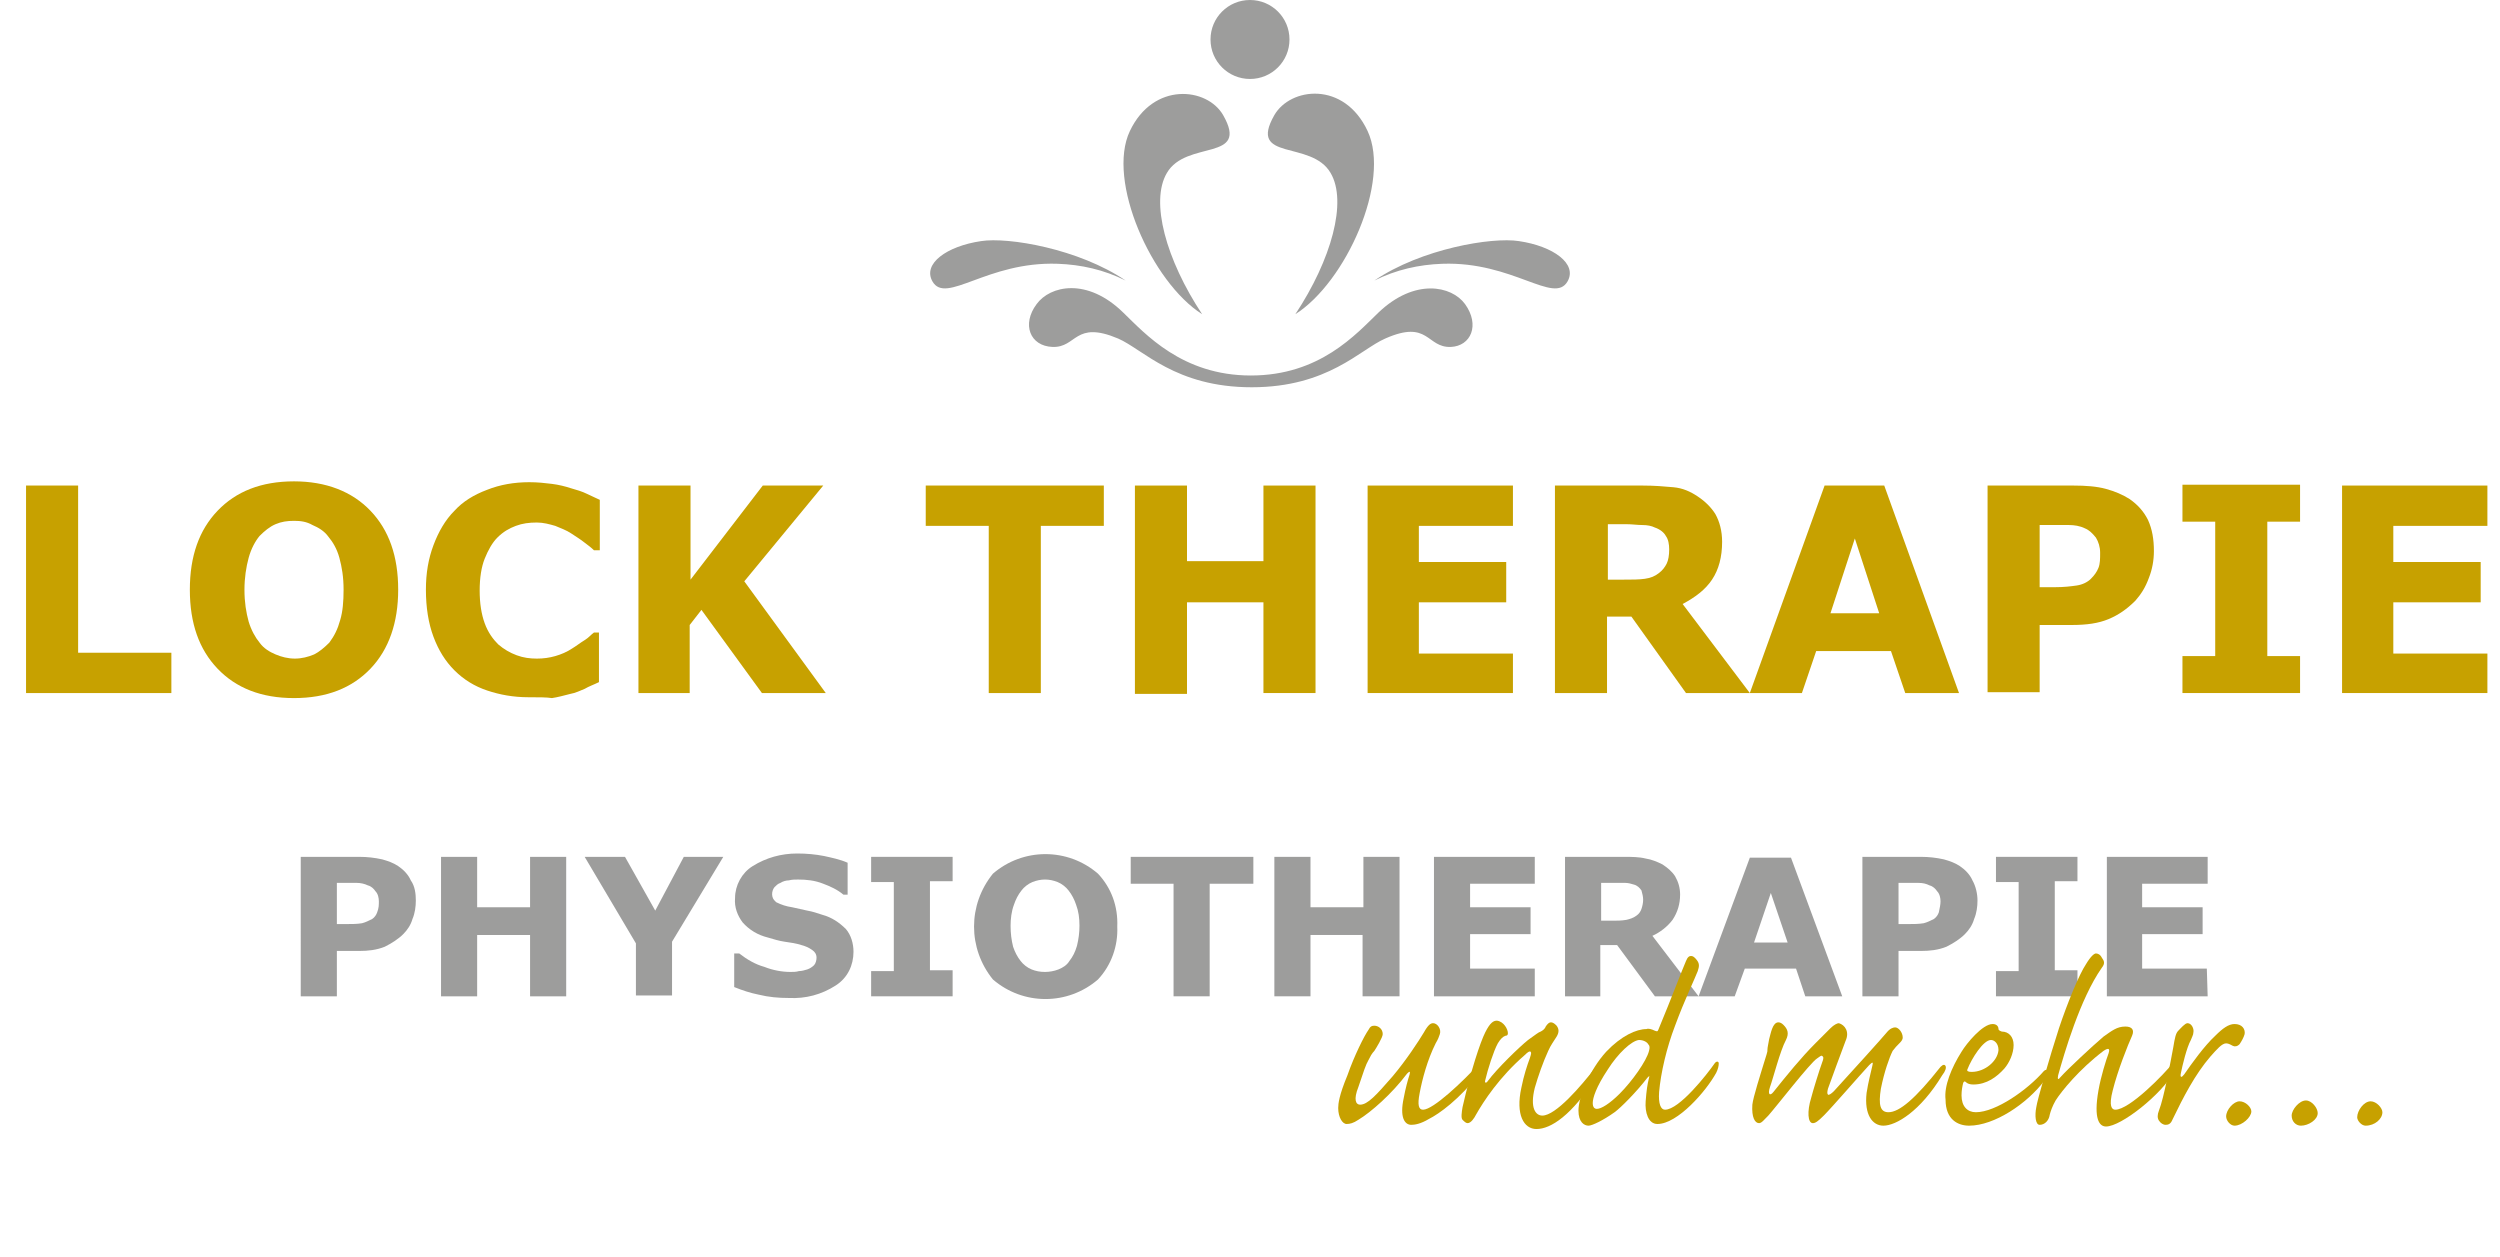 <?xml version="1.0" encoding="utf-8"?>
<!-- Generator: Adobe Illustrator 24.0.1, SVG Export Plug-In . SVG Version: 6.00 Build 0)  -->
<svg version="1.1" id="Ebene_1" xmlns="http://www.w3.org/2000/svg" xmlns:xlink="http://www.w3.org/1999/xlink" x="0px" y="0px"
	 viewBox="0 0 297.6 149.6" style="enable-background:new 0 0 297.6 149.6;" xml:space="preserve">
<style type="text/css">
	.st0{fill:none;}
	.st1{fill:#9D9D9C;}
	.st2{fill:#C7A100;}
	.st3{enable-background:new    ;}
</style>
<line class="st0" x1="2.3" y1="90.6" x2="294.6" y2="90.6"/>

<path class="st1" d="M49.5,107.2c0,0.7-0.1,1.5-0.4,2.2c-0.2,0.7-0.6,1.3-1.1,1.8c-0.6,0.6-1.4,1.1-2.2,1.5c-1,0.4-2,0.5-3,0.5h-2.7
	v5.4h-4.3V102h7c0.9,0,1.8,0.1,2.7,0.3c0.7,0.2,1.3,0.4,1.9,0.8c0.6,0.4,1.2,1,1.5,1.7C49.4,105.5,49.5,106.4,49.5,107.2z
	 M45.1,107.3c0-0.4-0.1-0.9-0.4-1.2c-0.2-0.3-0.5-0.6-0.9-0.7c-0.4-0.2-0.9-0.3-1.3-0.3c-0.4,0-1,0-1.7,0h-0.7v4.9h1.2
	c0.6,0,1.2,0,1.8-0.1c0.4-0.1,0.8-0.3,1.2-0.5c0.3-0.2,0.5-0.5,0.6-0.8C45.1,108.1,45.1,107.7,45.1,107.3z"/>
<path class="st1" d="M67.4,118.6h-4.3v-7.3h-6.3v7.3h-4.3V102h4.3v6h6.3v-6h4.3V118.6z"/>
<path class="st1" d="M86.1,102L80,112.1v6.4h-4.3v-6.2L69.6,102h4.8l3.6,6.4l3.4-6.4H86.1z"/>
<path class="st1" d="M101.6,113.3c0,1.6-0.7,3.1-2.1,4c-1.7,1.1-3.6,1.6-5.6,1.5c-1.2,0-2.4-0.1-3.6-0.4c-1-0.2-1.9-0.5-2.9-0.9v-4
	H88c0.9,0.7,1.9,1.3,3,1.6c1,0.4,2.1,0.6,3.1,0.6c0.3,0,0.7,0,1-0.1c0.3,0,0.7-0.1,1-0.2s0.6-0.3,0.8-0.5c0.2-0.2,0.3-0.6,0.3-0.9
	c0-0.4-0.2-0.7-0.5-0.9c-0.4-0.3-0.9-0.5-1.3-0.6c-0.6-0.2-1.3-0.3-2-0.4s-1.3-0.3-2-0.5c-1.2-0.3-2.2-0.9-3-1.8
	c-0.6-0.8-1-1.8-0.9-2.9c0-1.5,0.8-3,2.1-3.8c1.6-1,3.4-1.5,5.3-1.5c1.1,0,2.2,0.1,3.2,0.3c0.9,0.2,1.9,0.4,2.8,0.8v3.8h-0.5
	c-0.7-0.6-1.6-1-2.4-1.3c-1-0.4-2-0.5-3-0.5c-0.4,0-0.7,0-1.1,0.1c-0.3,0-0.7,0.1-1,0.3c-0.3,0.1-0.5,0.3-0.7,0.5
	c-0.4,0.5-0.4,1.3,0.1,1.7l0.1,0.1c0.6,0.3,1.2,0.5,1.9,0.6l1.8,0.4c0.6,0.1,1.2,0.3,1.8,0.5c1.1,0.3,2,0.9,2.8,1.7
	C101.3,111.3,101.6,112.3,101.6,113.3z"/>
<path class="st1" d="M113.4,118.6h-9.7v-3h2.7V105h-2.7v-3h9.7v2.9h-2.7v10.6h2.7V118.6z"/>
<path class="st1" d="M133,110.3c0.1,2.3-0.7,4.6-2.3,6.3c-3.6,3.1-8.9,3.1-12.5,0c-3-3.7-3-8.9,0-12.6c3.6-3.1,8.9-3.1,12.5,0
	C132.3,105.7,133.1,107.9,133,110.3z M127.3,114.4c0.4-0.5,0.7-1.1,0.9-1.8c0.2-0.8,0.3-1.6,0.3-2.4c0-0.9-0.1-1.7-0.4-2.5
	c-0.2-0.6-0.5-1.2-0.9-1.7c-0.3-0.4-0.8-0.8-1.3-1s-1-0.3-1.5-0.3s-1,0.1-1.5,0.3c-0.5,0.2-1,0.6-1.3,1c-0.4,0.5-0.7,1.1-0.9,1.7
	c-0.3,0.8-0.4,1.7-0.4,2.5c0,0.9,0.1,1.7,0.3,2.5c0.2,0.6,0.5,1.2,0.9,1.7c0.3,0.4,0.8,0.8,1.3,1s1,0.3,1.6,0.3
	c0.5,0,1.1-0.1,1.6-0.3C126.5,115.2,127,114.9,127.3,114.4z"/>
<path class="st1" d="M149.2,105.2H144v13.4h-4.3v-13.4h-5.1V102h14.6V105.2z"/>
<path class="st1" d="M166.5,118.6h-4.3v-7.3H156v7.3h-4.3V102h4.3v6h6.3v-6h4.3v16.6H166.5z"/>
<path class="st1" d="M182.7,118.6h-12V102h12v3.2H175v2.8h7.2v3.2H175v4.1h7.7V118.6z"/>
<path class="st1" d="M202.2,118.6H197l-4.5-6.1h-2v6.1h-4.2V102h7.1c0.8,0,1.7,0,2.5,0.2c0.7,0.1,1.4,0.4,2,0.7
	c0.6,0.4,1.1,0.8,1.5,1.4c0.4,0.7,0.6,1.4,0.6,2.2c0,1.1-0.3,2.1-0.9,3c-0.6,0.8-1.5,1.5-2.4,1.9L202.2,118.6z M195.6,107.1
	c0-0.4-0.1-0.7-0.2-1.1c-0.2-0.3-0.5-0.6-0.9-0.7c-0.3-0.1-0.7-0.2-1-0.2c-0.4,0-0.8,0-1.4,0h-1.5v4.5h1.3c0.6,0,1.1,0,1.7-0.1
	c0.4-0.1,0.8-0.2,1.2-0.5c0.3-0.2,0.5-0.5,0.6-0.8C195.5,107.9,195.6,107.5,195.6,107.1L195.6,107.1z"/>
<path class="st1" d="M219.3,118.6h-4.4l-1.1-3.3h-6.1l-1.2,3.3h-4.3l6.1-16.5h4.9L219.3,118.6z M212.8,112.2l-2-5.9l-2,5.9H212.8z"
	/>
<path class="st1" d="M235.4,107.2c0,0.7-0.1,1.5-0.4,2.2c-0.2,0.7-0.6,1.3-1.1,1.8c-0.6,0.6-1.4,1.1-2.2,1.5c-1,0.4-2,0.5-3,0.5H226
	v5.4h-4.3V102h7c0.9,0,1.8,0.1,2.7,0.3c0.7,0.2,1.3,0.4,1.9,0.8c0.6,0.4,1.2,1,1.5,1.7C235.2,105.5,235.4,106.4,235.4,107.2z
	 M231,107.3c0-0.4-0.1-0.9-0.4-1.2c-0.2-0.3-0.5-0.6-0.9-0.7c-0.4-0.2-0.8-0.3-1.3-0.3c-0.4,0-1,0-1.7,0H226v4.9h1.2
	c0.6,0,1.2,0,1.8-0.1c0.4-0.1,0.8-0.3,1.2-0.5c0.3-0.2,0.5-0.5,0.6-0.8C230.9,108.1,231,107.7,231,107.3z"/>
<path class="st1" d="M247.3,118.6h-9.7v-3h2.7V105h-2.7v-3h9.7v2.9h-2.7v10.6h2.7V118.6z"/>
<path class="st1" d="M262.8,118.6h-12V102h12v3.2H255v2.8h7.2v3.2H255v4.1h7.7L262.8,118.6L262.8,118.6z"/>
<path class="st2" d="M20.3,82.5H3.1V57.8h6.2v19.9h11.1v4.8H20.3z"/>
<path class="st2" d="M47.4,70.2c0,3.9-1.1,7.1-3.3,9.4s-5.2,3.5-9.1,3.5s-6.9-1.2-9.1-3.5s-3.3-5.4-3.3-9.4s1.1-7.1,3.3-9.4
	c2.2-2.3,5.2-3.5,9.1-3.5c3.8,0,6.9,1.2,9.1,3.5C46.3,63.1,47.4,66.2,47.4,70.2z M39.2,76.5c0.6-0.8,1-1.6,1.3-2.7
	c0.3-1,0.4-2.2,0.4-3.6c0-1.5-0.2-2.7-0.5-3.8s-0.8-1.9-1.3-2.5c-0.5-0.7-1.2-1.1-1.9-1.4C36.5,62.1,35.8,62,35,62s-1.5,0.1-2.2,0.4
	c-0.7,0.3-1.3,0.8-1.9,1.4c-0.5,0.6-1,1.5-1.3,2.6s-0.5,2.4-0.5,3.8c0,1.5,0.2,2.7,0.5,3.8c0.3,1,0.8,1.9,1.3,2.5
	c0.5,0.7,1.2,1.1,1.9,1.4s1.5,0.5,2.3,0.5s1.6-0.2,2.3-0.5C38,77.6,38.6,77.1,39.2,76.5z"/>
<path class="st2" d="M62.9,83c-1.8,0-3.4-0.3-4.9-0.8s-2.8-1.3-3.9-2.4c-1.1-1.1-1.9-2.4-2.5-4s-0.9-3.5-0.9-5.6
	c0-2,0.3-3.7,0.9-5.3s1.4-3,2.5-4.1c1-1.1,2.3-1.9,3.9-2.5c1.5-0.6,3.2-0.9,5-0.9c1,0,1.9,0.1,2.7,0.2c0.8,0.1,1.6,0.3,2.2,0.5
	c0.7,0.2,1.4,0.4,2,0.7s1.1,0.5,1.5,0.7v6h-0.7c-0.3-0.3-0.7-0.6-1.1-0.9c-0.5-0.4-1-0.7-1.6-1.1c-0.6-0.4-1.2-0.6-1.9-0.9
	c-0.7-0.2-1.4-0.4-2.2-0.4c-0.9,0-1.7,0.1-2.5,0.4c-0.8,0.3-1.5,0.7-2.2,1.4c-0.6,0.6-1.1,1.5-1.5,2.5s-0.6,2.3-0.6,3.8
	s0.2,2.8,0.6,3.9s1,1.9,1.6,2.5c0.7,0.6,1.4,1,2.2,1.3s1.6,0.4,2.4,0.4c0.8,0,1.5-0.1,2.2-0.3c0.7-0.2,1.4-0.5,2-0.9
	c0.5-0.3,1-0.7,1.5-1s0.8-0.7,1.1-0.9h0.6v5.9c-0.6,0.3-1.2,0.5-1.7,0.8c-0.5,0.2-1.1,0.5-1.7,0.6c-0.8,0.2-1.5,0.4-2.2,0.5
	C65.1,83,64.1,83,62.9,83z"/>
<path class="st2" d="M98.3,82.5h-7.6l-7.2-9.9l-1.4,1.8v8.1H76V57.8h6.2V69l8.6-11.2H98l-9.4,11.4L98.3,82.5z"/>
<path class="st2" d="M131.4,62.6h-7.5v19.9h-6.2V62.6h-7.5v-4.8h21.2V62.6z"/>
<path class="st2" d="M156.6,82.5h-6.2V71.7h-9.1v10.9h-6.2V57.8h6.2v9h9.1v-9h6.2V82.5z"/>
<path class="st2" d="M180.1,82.5h-17.3V57.8h17.3v4.8h-11.2v4.3h10.4v4.8h-10.4v6.1h11.2V82.5z"/>
<path class="st2" d="M208.3,82.5h-7.6l-6.5-9.1h-2.9v9.1h-6.2V57.8h10.4c1.4,0,2.6,0.1,3.7,0.2s2,0.5,2.9,1.1s1.6,1.3,2.1,2.1
	c0.5,0.9,0.8,2,0.8,3.3c0,1.8-0.4,3.3-1.2,4.5s-2,2.1-3.5,2.9L208.3,82.5z M198.7,65.4c0-0.6-0.1-1.2-0.4-1.6
	c-0.2-0.4-0.7-0.8-1.3-1c-0.4-0.2-0.9-0.3-1.5-0.3s-1.2-0.1-1.9-0.1h-2.2V69h1.9c1,0,1.8,0,2.5-0.1s1.2-0.3,1.7-0.7
	c0.4-0.3,0.7-0.7,0.9-1.1C198.6,66.7,198.7,66.1,198.7,65.4z"/>
<path class="st2" d="M233.2,82.5h-6.4l-1.7-5h-8.9l-1.7,5h-6.2l8.9-24.7h7.1L233.2,82.5z M223.7,73l-2.9-8.9l-2.9,8.9H223.7z"/>
<path class="st2" d="M256.4,65.6c0,1.1-0.2,2.2-0.6,3.2c-0.4,1.1-0.9,1.9-1.6,2.7c-1,1-2,1.7-3.2,2.2s-2.6,0.7-4.4,0.7h-3.8v8h-6.2
	V57.8h10.2c1.5,0,2.8,0.1,3.9,0.4s2,0.7,2.8,1.2c1,0.7,1.7,1.5,2.2,2.5C256.2,63,256.4,64.2,256.4,65.6z M250,65.8
	c0-0.7-0.2-1.3-0.5-1.8c-0.4-0.5-0.8-0.9-1.3-1.1c-0.6-0.3-1.3-0.4-1.9-0.4c-0.6,0-1.4,0-2.4,0h-1.1v7.4h1.8c1.1,0,1.9-0.1,2.6-0.2
	c0.7-0.1,1.3-0.4,1.7-0.8s0.7-0.8,0.9-1.3S250,66.5,250,65.8z"/>
<path class="st2" d="M273.8,82.5h-14v-4.4h3.9v-16h-3.9v-4.4h14v4.4h-3.9v16h3.9V82.5z"/>
<path class="st2" d="M296.1,82.5h-17.3V57.8h17.3v4.8h-11.2v4.3h10.4v4.8h-10.4v6.1h11.2V82.5z"/>
<path class="st1" d="M174.4,36.2c-1.6-2.2-6-3.1-10.3,1c-2.7,2.6-7,7.5-15.2,7.5s-12.6-5-15.2-7.5c-4.3-4.2-8.7-3.2-10.3-1
	c-1.8,2.4-0.8,5,1.9,5.1c2.9,0.1,2.6-3.2,7.8-1c3,1.3,6.8,5.8,15.9,5.8s12.9-4.5,15.9-5.8c5.2-2.3,4.9,1.1,7.8,1
	C175.1,41.2,176.2,38.7,174.4,36.2z"/>
<path class="st1" d="M163.6,33.4c5.6-3.8,14-5.2,17.2-4.7c4.1,0.6,7,2.7,5.8,4.8c-1.6,2.8-6.5-2.4-14.9-2.1
	C168.9,31.5,166.2,32.1,163.6,33.4z"/>
<path class="st1" d="M154.2,37.4c6-3.8,11.4-15.8,8.6-21.8s-9.2-5.2-11.1-1.9c-3.2,5.6,4.4,2.9,6.7,6.9
	C160.4,24,158.5,30.9,154.2,37.4z"/>
<path class="st1" d="M134,33.4c-5.6-3.8-14-5.2-17.2-4.7c-4.1,0.6-7,2.7-5.8,4.8c1.6,2.8,6.5-2.4,14.9-2.1
	C128.7,31.5,131.4,32.1,134,33.4z"/>
<path class="st1" d="M143.1,37.4c-6-3.8-11.4-15.9-8.6-21.8s9.2-5.2,11.1-1.9c3.2,5.6-4.4,2.9-6.7,6.9
	C136.9,24,138.8,30.9,143.1,37.4z"/>
<path class="st1" d="M153.5,4.7c0,2.6-2.1,4.7-4.7,4.7c-2.6,0-4.7-2.1-4.7-4.7s2.1-4.7,4.7-4.7S153.5,2.1,153.5,4.7L153.5,4.7z"/>
<g class="st3">
	<path class="st2" d="M176.2,126.5c0.3-0.3,0.5-0.2,0.5,0.1c0,0.3-0.1,0.7-0.5,1.1c-2.5,3.2-4.9,4.9-6.1,5.5c-1,0.6-1.7,0.7-2.1,0.7
		c-0.8,0-1.4-0.9-0.9-3.2c0.2-1.1,0.5-2.2,0.7-2.8c0.1-0.4,0-0.4-0.3-0.1c-1.8,2.4-4.3,4.6-5.8,5.5c-0.6,0.4-1,0.5-1.4,0.5
		c-0.5,0-1-0.8-1-1.9c0-0.5,0.1-1.5,1.1-3.9c0.8-2.3,2-4.7,2.5-5.4c0.2-0.4,0.4-0.5,0.7-0.5c0.5,0,1,0.4,1,1c0,0.4-0.8,1.7-1,2
		c-0.3,0.3-0.5,0.7-0.7,1.1c-0.3,0.5-0.6,1.4-1.2,3.2c-0.6,1.5-0.3,2.1,0.2,2.1c0.9,0,1.9-1.1,3.9-3.4c1.6-1.9,3.1-4.2,3.7-5.2
		c0.5-0.9,0.8-1.1,1.1-1.1c0.5,0,1,0.7,0.8,1.3c-0.1,0.3-0.2,0.6-0.5,1.1c-1,2-1.6,4.3-1.9,5.9c-0.3,1.5-0.1,2,0.4,2
		C170.6,132.1,174.1,128.8,176.2,126.5z"/>
	<path class="st2" d="M179.5,123c0,0.2-0.1,0.3-0.3,0.3c-0.3,0.1-0.6,0.4-0.9,0.9c-0.5,0.9-1.2,3.1-1.5,4.4
		c-0.1,0.3,0.1,0.4,0.3,0.1c1.1-1.5,3.8-4.1,4.8-4.9c1-0.7,1.2-0.9,1.5-1c0.2-0.1,0.5-0.3,0.6-0.6c0.2-0.3,0.4-0.5,0.6-0.5
		c0.3,0,0.5,0.2,0.7,0.4c0.3,0.4,0.3,0.8,0,1.3s-0.7,1-1,1.7c-0.6,1.3-1.2,3-1.6,4.4c-0.6,2.4,0.1,3.3,0.9,3.3
		c1.6,0,4.6-3.5,6.3-5.7c0.2-0.3,0.4-0.3,0.5-0.1c0.1,0.2,0,0.6-0.3,1.1c-3,4.7-5.5,6.3-7.2,6.3c-1.5,0-2.5-1.7-1.8-4.9
		c0.3-1.5,0.7-2.7,1-3.5c0.2-0.6,0.2-0.7,0.1-0.8c-0.1-0.1-0.3,0-0.7,0.4c-3,2.6-4.9,5.5-5.8,7.1c-0.2,0.4-0.6,1-1,1
		c-0.2,0-0.4-0.2-0.6-0.4c-0.2-0.2-0.1-0.9,0-1.5c1-4.4,2.1-7.7,2.7-8.9c0.6-1.2,1-1.4,1.4-1.4C179,121.6,179.5,122.5,179.5,123z"/>
	<path class="st2" d="M197,122.7c0.3,0.1,0.3,0.1,0.4-0.1c1.5-3.6,2.9-7.3,3.3-8.2c0.2-0.5,0.4-0.6,0.6-0.6c0.2,0,0.4,0.1,0.7,0.5
		s0.3,0.7,0.1,1.3c-0.3,0.8-1.6,3.5-2.7,6.5c-1,2.6-1.7,5.6-1.9,7.9c-0.1,1.4,0.2,2.1,0.7,2.1c1.7,0,5-4.2,5.9-5.5
		c0.2-0.3,0.5-0.3,0.5,0s-0.1,0.7-0.3,1.1c-1.2,2.2-4.6,6.1-7,6.1c-1.1,0-1.5-1.4-1.4-2.7s0.2-2,0.4-2.8c0.1-0.3,0-0.2-0.2,0
		c-1.3,1.7-3.2,3.6-3.9,4.1c-1.4,1-2.7,1.6-3.1,1.6c-0.5,0-1.2-0.4-1.2-1.8c0-1.6,1.3-4.8,3.3-7c1.8-1.9,3.6-2.7,4.8-2.7
		C196.2,122.4,196.6,122.5,197,122.7z M191.4,127.3c-1.4,2.1-1.8,3.4-1.8,4c0,0.5,0.2,0.7,0.5,0.7c0.5,0,1.5-0.6,2.7-1.8
		c1.5-1.5,3.2-3.9,3.5-5.1c0.1-0.4,0.1-0.6-0.1-0.8c-0.1-0.2-0.5-0.5-1.1-0.5C194.2,123.9,192.6,125.4,191.4,127.3z"/>
	<path class="st2" d="M219.7,123.9c-0.3,0.8-1.9,5.1-2.1,5.7c-0.1,0.4-0.1,0.6,0,0.7c0.1,0.1,0.4-0.1,0.7-0.4c2.2-2.4,5.9-6.5,6.3-7
		s0.8-0.6,1-0.6c0.4,0,0.9,0.6,0.9,1.2c0,0.3-0.2,0.5-0.5,0.8c-0.2,0.2-0.4,0.4-0.7,0.8c-0.4,0.8-1,2.5-1.4,4.5
		c-0.3,1.9-0.1,2.8,0.9,2.8c1.3,0,3.2-1.6,6.2-5.4c0.3-0.3,0.5-0.3,0.6-0.1c0.1,0.2,0,0.6-0.4,1.1c-2.6,4.3-5.5,6-7,6
		c-1.3,0-2.3-1.3-2-3.9c0.2-1.3,0.5-2.4,0.7-3.3c0.1-0.4,0-0.4-0.4,0c-1.2,1.3-4.4,5-5.4,6c-0.7,0.7-1,0.9-1.3,0.9
		c-0.6,0-0.7-1.4-0.2-3c0.2-0.8,1-3.4,1.3-4.2c0.2-0.5,0.2-0.7,0-0.8c-0.1-0.1-0.3,0.1-0.6,0.3c-0.8,0.5-4.9,5.8-5.8,6.8
		c-0.5,0.5-0.8,0.9-1.1,0.9c-0.5,0-0.9-0.7-0.8-2.2c0.1-0.9,0.9-3.4,1.7-6c0.1-0.3,0.1-0.4,0.1-0.6s0.1-0.6,0.2-1.2
		c0.2-0.7,0.4-2,1.1-2c0.2,0,0.4,0.1,0.6,0.3c0.5,0.5,0.7,1,0.3,1.8c-0.7,1.3-1.5,4.5-1.9,5.6c-0.3,0.9,0,1.1,0.4,0.6
		c1.6-2,3.3-4.1,5-5.8c0.9-0.9,1.4-1.4,1.8-1.8s0.8-0.6,1-0.6C219.6,122,220.2,122.8,219.7,123.9z"/>
</g>
<g class="st3">
	<path class="st2" d="M233.5,125.2c0.6-1,2.5-3.3,3.7-3.3c0.5,0,0.7,0.3,0.7,0.6c0,0.1,0.1,0.2,0.4,0.3c0.8,0,1.4,0.6,1.4,1.6
		s-0.5,2.1-1.1,2.8c-0.9,1-2.1,1.9-3.7,1.9c-0.4,0-0.7-0.1-0.9-0.3c-0.1-0.1-0.2-0.1-0.3,0.1c-0.1,0.4-0.2,0.9-0.2,1.5
		c0,1.3,0.7,2,1.7,2c2.4,0,6.2-2.7,8.1-4.9c0.2-0.2,0.4-0.2,0.5,0s-0.1,0.6-0.4,1.1c-2.1,2.8-6,5.4-9,5.4c-1.3,0-2.8-0.7-2.8-3.1
		C231.4,129.3,232.3,127.1,233.5,125.2z M237.9,125c0-0.8-0.5-1.2-0.9-1.2c-0.9,0-2.3,2.2-2.8,3.5c-0.1,0.2,0.1,0.3,0.5,0.3
		C236.3,127.6,237.8,126.3,237.9,125z"/>
</g>
<g class="st3">
	<path class="st2" d="M253.8,123.3c-0.5,1.1-1.7,4.1-2.3,6.5c-0.5,1.9-0.1,2.3,0.3,2.3c1.7,0,5.8-4.2,6.9-5.6c0.3-0.3,0.5-0.3,0.5,0
		c0,0.2-0.1,0.6-0.4,1.1c-1.5,2.7-6.3,6.5-8.1,6.5c-0.8,0-1.5-0.9-0.9-4.3c0.3-1.7,0.9-3.6,1.2-4.4c0.2-0.6,0-0.7-0.6-0.3
		c-2.9,2.2-5,4.8-5.7,5.9c-0.4,0.7-0.6,1.3-0.7,1.7c-0.1,0.7-0.6,1.2-1.2,1.2c-0.5,0-0.6-1.1-0.4-2.1c0.1-0.8,1.6-6,2.7-9.4
		c1-3,2.4-6.4,3.2-7.6c0.6-1,1-1.3,1.2-1.3s0.5,0.1,0.7,0.5c0.3,0.4,0.4,0.7,0,1.2c-2.6,3.7-4.5,10.3-5.2,12.8
		c-0.1,0.5,0,0.6,0.3,0.2c0.8-0.9,3.8-3.7,5.1-4.8c1-0.7,1.6-1.2,2.6-1.2C253.8,122.2,254.1,122.6,253.8,123.3z"/>
</g>
<g class="st3">
	<path class="st2" d="M267.2,123.1c-0.1,0.4-0.4,0.9-0.6,1.2c-0.3,0.3-0.6,0.3-0.8,0.2c-0.2-0.1-0.5-0.3-0.8-0.3
		c-0.5,0-1.1,0.7-1.9,1.6c-1.8,2.1-3.2,4.8-4.5,7.5c-0.2,0.5-0.5,0.6-0.8,0.6s-0.6-0.2-0.8-0.5c-0.2-0.3-0.2-0.7,0-1.2
		c0.6-1.5,1.4-5.9,1.7-7.5c0.2-1.2,0.3-1.7,0.6-2c0.3-0.3,0.8-0.9,1.1-0.9c0.5,0,0.8,0.7,0.7,1.1c0,0.3-0.2,0.6-0.3,0.9
		c-0.5,0.9-1,3-1.2,4c-0.1,0.5,0.1,0.5,0.4,0.1c0.9-1.3,2.4-3.4,3.7-4.6c0.9-0.9,1.6-1.4,2.3-1.4
		C266.9,121.9,267.3,122.5,267.2,123.1z"/>
</g>
<g class="st3">
	<path class="st2" d="M268,132.3c0,0.7-1.1,1.7-2,1.7c-0.5,0-1-0.6-1-1.1c0-0.8,0.9-1.8,1.6-1.8C267.3,131.1,268,131.8,268,132.3z
		 M272.8,132.8c0-0.7,0.9-1.8,1.7-1.8c0.7,0,1.4,0.9,1.4,1.5c0,0.8-1.1,1.5-2,1.5C273.3,134,272.8,133.5,272.8,132.8z M280.6,133
		c0-0.8,0.8-1.9,1.6-1.9c0.7,0,1.4,0.8,1.4,1.3c0,0.8-0.9,1.6-2,1.6C281.1,134,280.6,133.4,280.6,133z"/>
</g>
</svg>
